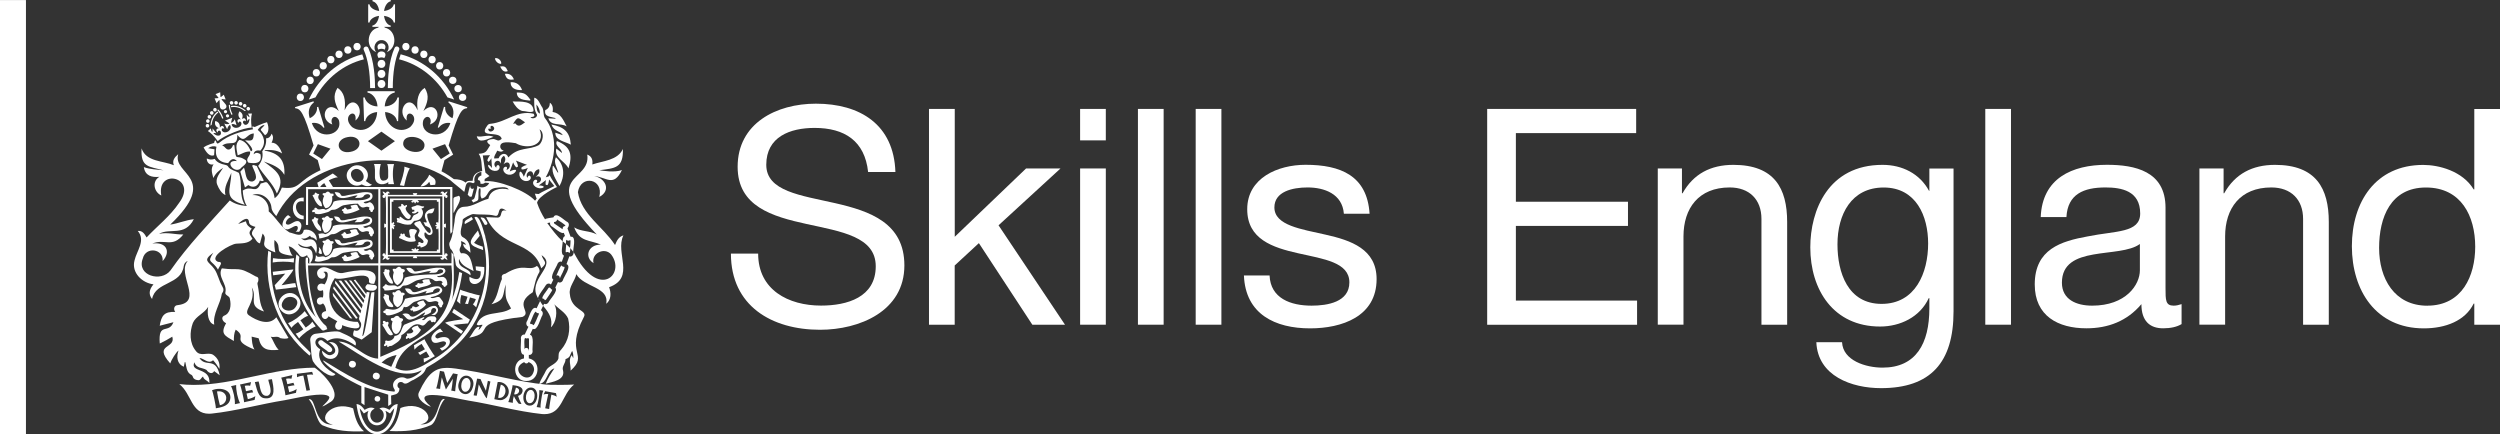 <?xml version="1.0" encoding="UTF-8"?>
<svg xmlns="http://www.w3.org/2000/svg" viewBox="0 0 409.45 71.16">
  <rect x="0" y="0" width="409.45" height="71.16" fill="#333333" stroke="none"/>
  <defs>
    <style>
      .cls-1 {
        fill: #fff;
      }
    </style>
  </defs>
  <g id="Line">
    <rect class="cls-1" y=".01" width="4.25" height="71.15"/>
  </g>
  <g id="Simplified_Coat_of_Arms" data-name="Simplified Coat of Arms">
    <g>
      <g>
        <path class="cls-1" d="M93.64,38.79l-.19-.02-.51-1.37c.24-.3.36-.79,0-1.04-.49-.19-1.89-1.79-2.3-.76-.18.06-1.28.13-1.37.33-.53-.84-.98-1.73-1.31-2.72.21-1.15,3.26-2.58,3.26-2.58,0,0-.86-1.24-1.21-1.94-.15.34-.29.2-.63.35,1.69-3,2.05-6.95-.19-9.79-.23-.49-.12-1.14-.35-1.62-.39-.51-.66-1.52-1.34-1.63,0,.89-.09,1.76.34,2.59.46.58-.63,1.06-.96.61.65-.07.76-.2.53-.57-2.79-.63-4.35,1.34-7.02,1.64-.23,0-.44.08-.58.3-1.64,2.21,2.04.7,2.36,2.17-.62.51-.7.17-1.28.03-.83.03-1.63.29-.6.99-.63.99-.6,1.34-1.89,1.43.56.79.44,1.92.58,2.82-.92.17-1.54.61-1.56,1.59-.41.09-.86-.12-1.15.32-.58-.48-1.24-.56-1.93-.58-.33-.25-1.15-.84-2.03-1.29.17-.65.34-1.26.49-1.83.26-.16,1.18-.75,1.42-.9-.12-.25-.61-1.23-.74-1.5,1.65-5.66,2.18-5.98,3.01-6.1l.04-.16-3.04-.97-.05.2c.77.56,1.02,1.48.67,2.57-.81-.35-1.28-1.12-1.19-1.81-.02,0-.2-.06-.2-.06l-1.02,3.38s.15.04.16.05c.4-.58,1.1-.9,1.9-.77-.94,3-5.18,2.06-4.42-.48.54-1.05,1.57-.38,1.07.72,2.38-.83.97-4.25-1.06-2.21.67-1.38,1.05-2.46.21-3.79-1.09.7-1.37,1.98-1.16,3.67-1.34-3.07-3.68.09-1.78,1.69-.35-2.28,2.46-.77.56,1.06-1.81,1.28-4.04-.19-4.11-2.46,1.05.09,1.85.71,1.95,1.49.02,0,.19,0,.19,0l.13-3.87s-.22-.01-.24-.01c-.16.78-1.01,1.45-2.09,1.47.07-1.19.76-2.12,1.64-2.27v-.22h-4.46v.22c.88.15,1.57,1.08,1.64,2.27-1.08-.02-1.93-.68-2.09-1.47-.02,0-.24.01-.24.01l.13,3.87s.17,0,.19,0c.11-.78.91-1.4,1.95-1.49-.06,2.26-2.3,3.74-4.11,2.46-1.9-1.84.91-3.34.56-1.06,1.9-1.6-.44-4.76-1.78-1.69.21-1.7-.07-2.97-1.16-3.67-.84,1.33-.46,2.41.21,3.79-2.04-2.04-3.43,1.38-1.06,2.21-.49-1.1.53-1.77,1.07-.72.76,2.55-3.48,3.48-4.42.48.81-.13,1.5.19,1.9.77.02,0,.16-.05.16-.05l-1.02-3.38s-.19.05-.2.06c.09.69-.38,1.46-1.19,1.81-.35-1.09-.1-2.01.67-2.57l-.05-.2-3.04.97.04.16c.83.12,1.37.44,3.01,6.1-.14.27-.62,1.24-.74,1.5.23.15,1.17.74,1.42.9.14.52.29,1.07.45,1.66,0,0,.01,0,.02,0,0,.02-.01.03-.02,0-4.1,1.91-3.17,3.22-6.32,2.84-.28.65-.55,1.3-1.19,1.74-.12-1-.56-1.77-1.15-2.48-.29-.34-.69.04-1.12.07-.85,1.86-1.45.18-2.95,1.16.06.87.19,1.73.67,2.53-1.12-.08-2.05-.38-2.79-.91-3.35,3.74-6.85,7.34-9.71,11.45-1.53,2.02-5.62.85-4.54-1.94.49-2.03,3.43-1.6,3.25.42,1.45-1.61.52-3.22-1.7-2.86,2.04-.88,3.26.79,5.09-1.5-1.4.03-2.59-.41-3.99-.09,1.77-1.06,4.2.51,5.71-2.41-1.32.14-2.51.69-3.87.89,8.17-7.79.31-8.18,1.31-11.54-.64.54-1.01,1.08-.71,1.81-1.83-.76-4.54-.54-5.29-2.76-.18,3.17,1.21,2.94,3.6,3.59-1.1-.13-2.19-.14-3.23-.52.21,1.42,1.29,1.72,2.56,1.59-1.24.69-.96,2.46.3,3.06-.81-4.58,6.06-3.01,2.92,1.2-1.45,2.17-3.56,3.78-5.33,5.67-.33-.58-.68-1.15-1.45-1.07,1.35,1.56-.17,3.25-.53,4.85-.52,1.98,1.23,3.67,3.11,3.9-.75.89-.81,1.68-.23,2.4.57-2.91,4.79-2.26,5.19-5.41.07-.37.25-.66.66-.83-1.9,2.15,2.67,6.71-1.63,7.24-.61.02-.77.66-.43,1.12-1.78-.09-2.27.59-2.54,2.26.78-.2,1.51-.39,2.25-.58-.77,2.03-2.53-.12-2.24,3.49.72-.34,1.39-.71,2.05-1.12.63,2.02-3.22,1.15-.33,4.38.18-.6.96-1.84,1.35-2.11-.36,1.02-.27,2.19.87,2.65.05-.27.1-.51.15-.75.05,0,.04,0,.1,0,.16.67.19,1.61.84,2,.22.09.33.21.4.43.12.38.47.48.81.52.43.09.53-.4.85-.59.09.53.72.62,1.03,1.07.24-2.63-3.25-1.67-2.45-3.41.31,1.06,1.3.83,1.99,1.26.27.44.92.8,1.25.19.33.24.62.46.91.68-.68-3.12-2.3-1.19-3.32-2.83.71.03,1.47,1.08,2.23.37.41.42.73.92,1.04,1.42.13-1-.25-1.76-1.03-2.31-.89-.54-2.09.42-2.85-.66-1.04-1.28-1.01-3.07-.47-4.55.49-1.14,1.87-1.56,2.51-2.64-.18.95-.09,2.61.99,2.91-.26-1.77.99-3.36,1.25-5.07.33-.43.34-.77.05-1.23-.53-.88-.68-1.93-1.27-2.8-.92-1.29-2.05-1.32-.18-2.68-1.14,1.76-.21,1.12.77,2.78.18-.56,1.02-1.29-.03-1.29-1.65-.81,2.15-2.91,3-2.97.85-.07,2.03.03,2.67-.81-.4-.76-.79-.87-.11-1.66-.46-.27-.87-.59-.95-1.2-.44.15-.83.29-1.28.45.42-.47,1.64-1.42,1.77-.37.03.59.61.7,1.07.84-.33.48-.89.97-.38,1.54.35.37.57,1.07,1.11,1.16.15-.55.29-1.07.43-1.61,1.2,1.26-1.21,1.96,2.09,3.09-.12-.68-.23-1.34-.14-2.04,1.59,1.33-.68,2.16,2.98,2.6-.41-.48-.5-1.02-.65-1.56.61.1,1.1.68,1.5,1.12.38.57.65.89,1.52.33.04.1.05.24.12.29.39.29.23.65.22,1.04h.11c.51-.51.54-1.1.39-1.75-.35-1.21-1.83-.25-2.35-1.48.7.48,1.39.75,2.16.36.43.4.61.7.82,1.27.35-1.31-.05-2.64-1.43-2.25-.43.15-.61.12-1.04-.26.64.22,1.06-.11,1.47-.4.09.11.14.24.2.25.39.02.64.26.88.54.13-1.12-.98-2.02-2.1-1.74-.28,1.37-1.43.59-2.34.41-1.42-.83-2.16-2.42-3.41-3.45.13-1.54-1.15-2.76-2.69-2.67,1.39-.6,3.03.59,3.14,2.03.05.59.41.96.79,1.41,4.68-9.42,19.8-11.88,28.48-5.9h0c.74.68,1.54,1.23,2.31,1.94.3-.9.12-1.97,1.46-1.42l.25-.17c-.27-.76.29-1.62,1.09-1.68v.59c-.35.06-.62.4-.56.76.27-.06.51.3.37.53.25.14.6.08.8-.12.22.01.45.03.67.05-.31.73-1.37.97-1.96.44h0c.12.16-.4,1.76-.42,1.95-.06.23-.28.39-.51.38.1.16.17.29.26.43.38-.21.91-.2.86-.74.07-.31-.12-1.71.31-1.59.18.53-.16,1.15.24,1.68,1.25-.31.7-1.44,2.22-1.74.6-.05,1.87-.35,2.2.26-1.33-.36-3.04,0-3.33,1.52-1.38.33-2.54,1.31-4.01,1.31-1.17.06-1.48,1.47-1.53,2.43-.19,1.1-.25,2.25-.75,3.27-.24.39-.04.84.09,1.2.45.24.77,1.79.83,2.34,0,1.01,1.73,1.35,2.44,1.98.2-1.27-2.21-.91-1.87-2.68.43,1.17,1.36,1.41,2.38,1.99-.32-1.19-.42-3.16-2.07-2.91-.64-.89.3-.94,0-2,.48.15.7.31.83.61-.15-.05-.28-.09-.48-.15.06.75.71.93,1.21,1.44-.08-1.23-.19-2.01-1.34-2.6-.65-.59.1-1.96.06-2.78-.02-.24,1.53-1.01,1.77-.95,1.15.15,2.35-.03,3.47.26,1.11.35.16-2.06,1.95-.79-1.3-.38-.51,1.03-1.45,1.11-.66,0-1.21-.06-1.89-.08,2.36,5.25,7.58,3.71,9.02,8.39,1.2-1.06.38-1.04.05-2.16,2.72,1.81-2.53,3.91-.56,7.08-.12-.36,1.11-1.84,1.25-2.15.22-.33.61-.36.85-.11l.39-.82c-.73-.4.59-2.12.69-2.6.14-.29.45-.43.69-.31l.37-1.02c-.69-.19-.17-1.86-.23-2.33-.97-.88-1.77-1.98-2.52-3l.47-.08c-.05.23.03.48.23.61.33.13,1.61,1.36,2.01,1.07l.2.54c-.32.09-.38.54-.38.85.17.14.36.28.52.43.02-.11,0-.61.1-.68.15.2.43.2.6.04.16.08-.04,1.17-.02,1.3.19.2.37.41.53.63-.07-.5.54-2.4-.31-2.49ZM79.95,21.1c.18-.02.32-.03.52-.06-.34-.25,0-.59.28-.35.68.53-.68,1.39-.8.4ZM52.73,26.05l-1.43-.91.76-1.53,2.06.74-1.39,1.7ZM57.41,24.87c-2.24.45-2.72-2.01-.47-2.42,2.24-.45,2.72,2.01.47,2.42ZM62.47,24.68l-2.21-1.56,2.21-1.56,2.21,1.56-2.21,1.56ZM69.51,23.99c-.26,1.58-3.8.9-3.46-.67.26-1.58,3.8-.9,3.46.67ZM70.83,24.35l2.06-.74.76,1.53-1.43.91-1.39-1.7ZM87.85,17.11c.41.45.58.94.58,1.49-.39-.14-.56-.56-.58-1.49ZM85.99,20.03c-.55.37-1.04.93-1.59.18-.13.03-.24.05-.37.07.83-1.28.76-1.06,1.96-.25ZM81.42,24.67c.36.13.71.32,1.08-.04-.35,0-.46-.25-.56-.49-.17-1.21,1.8-.78,2.53-.69,1.85,1.12,4.99.41,3.9-2.26.85.53.56,1.99-.09,2.56-1.71.92-3.33.23-5.03,2.04-.26-.83-1.24-.78-1.59.13-.33.02-.41.02-.72.04-.06-.48.33-.83.49-1.28ZM87.86,32.58c-.08.09-.23.29-.23.29-1.42-1.62-6.21-3.48-8.28-3.18,0,0,.03-.24.04-.37h-.01s.79-.49.79-.49l-.67-.56c0-.08-.43-2.81-.43-2.81l1.19-.04s-.42.5-.44.89c.07.05.12.11.16.2.24-.1.49-.59.49-.59l.11,1.61s-.33-.46-.57-.55c-.02.06-.04.11-.09.16.34,1.07,1.91,1.13,1.91.22-.05-.48-.58-.4-.55.11-.86-.68.3-1.76.78-.67-.06-.63,0-.98.48-1.29.32.41.28.79-.07,1.4,1.05-.98,1.45.68.47.92.48-.87-.9-.6-.4.31.47.71,1.59.61,1.99-.17-.03-.05-.05-.1-.06-.15-.39-.08-.98.26-.98.26l.55-1.49s.23.64.56.83c.06-.06.13-.09.22-.11.06-.39-.33-1.01-.33-1.01l1.82.7s-.72.18-.95.51c.05.07.07.15.08.23.38.08,1-.24,1-.24l-.65,1.45s-.19-.64-.53-.84c-.04.03-.09.05-.15.07-.26.84.5,1.65,1.33,1.45,1.01-.31.21-1.45-.07-.49-.54-.84.92-1.77.99-.36.18-.68.42-.99.94-1.07.14.55-.08.85-.57,1.26,1.13-.48,1.18,1.09.09,1.01.38-.35.04-.75-.33-.44-.65.68.57,1.65,1.52,1.17,0-.06.01-.12.04-.17-.24-.17-.8-.18-.8-.18l1.17-.87s-.14.52-.03.8c.09-.01.17,0,.26.03.25-.25.27-.93.27-.93l.87,1.09s-2.19,1.01-2.58,1.3l-.61-.06.3.86h-.02ZM92.58,37.03c-.28-.03-.5.22-.41.51-.03,0-.05-.01-.08-.03l-1.28-.88c-.08-.06-.11-.17-.06-.27.24,0,.5-.13.47-.43.1.13,1.48.86,1.37,1.08Z"/>
        <path class="cls-1" d="M77.11,30.8c-.1-.12-.12-.28-.04-.41-.16-.03-.41,1.41-.47,1.49.1.1.2.2.28.3.13.04.36.12.41-.08,0,0,.33-1.27.33-1.27-.15.14-.4.15-.52-.03Z"/>
      </g>
      <path class="cls-1" d="M57.82,66.88c-3.62-1.43-6.26,2.08-3.3,2.67-3.25.14-2.62-4.43-3.96-4.16,1.17,1.27,1.17,3.62,2.26,4.27,2.18.93,4.45,1.08,6.79.97-1.18-1.04-1.46-2.36-1.78-3.76Z"/>
      <path class="cls-1" d="M68.88,69.5c2.95-.59.34-4.1-3.3-2.67-.32,1.4-.61,2.71-1.78,3.76,2.34.11,4.61-.04,6.79-.97,1.08-.65,1.08-3.01,2.26-4.27-1.34-.27-.71,4.3-3.96,4.16Z"/>
      <path class="cls-1" d="M92.64,41.16c0,.07.02.14.06.18.17-.14.42-.08.54.09.19-.05.13-.64.17-.78-.21-.23-.44-.45-.68-.66l-.09,1.18Z"/>
      <path class="cls-1" d="M91.73,45.51c.02-.17.93-1.68.69-1.81-.16.03-.36-.06-.42-.21-.22-.09-.8,1.55-.9,1.66.29-.18.66.12.56.45.03-.02.06-.05.07-.09Z"/>
      <path class="cls-1" d="M102.09,38.55c-.76.23-1.07.86-1.36,1.58-1.91-2.97-5.53-5.02-6.08-8.66.43-2.91,4.28-2.24,3.5.79,2-1.07,1.03-3.07-.85-3.43,2.05.16,3.16,1.89,4.56-.98-1.21.44-3.05.13-3.69.03,2.55-.34,3.93-.32,3.85-3.48-.87,1.89-3.27,1.93-5.01,2.54.11-.84-.15-1.36-.83-1.63.69,4.62-8.07,3.11,1.56,13.09-1.18-.65-2.55-.43-3.7-1.16.89,2.4,2.4,1.99,4.37,2.82-2.11-.01-2.77,2.05-1.2,3.04-.41-1.59,1.78-2.69,2.87-1.44,2.5,3.21-2.07,7.67-6.13-.38.03.44-.28.84-.71.71l-.46,1.27c.93.34-.5,2.14-.6,2.66-.16.34-.52.45-.79.26l-.45.93c.56.52-.95,1.98-1.12,2.43-.18.26-.49.35-.71.21l-.16.34s.06.07.06.07c1.03,1.21,1.5,2.15,1.22,3.44.83-.71,1.2-2.69.54-3.77.75.79,1.85,1.35,2.28,2.35.43,1.82.1,3.64-1.14,5.08-.53.53-.39.81-.45,1.45-.35,1.03-1.58,1.11-2.04,1.99-.33.76-.86,1.39-1.1,2.19,1.4-.22,1.16-2.17,2.48-2.56-.54.82-1.06,1.56-1.42,2.51,1.1-.29,3.19-.58,2.84-2.14-.26-.72.44-1.19.4-1.88.87-.31.67-.67,1.09-1.35.19.41.2.76.18,1.21-.11-.22-.17-.36-.25-.52-.62.84-.1,1.66-.19,2.55,3.05-2.73-1-2.71,2.16-8.76.73-1.2-2.07-1.07-2.28-3.79-.2-1.18.84-2.14,1.06-3.26,1.22,2.17,5.47,2.09,4.89,4.86.86-.65.82-1.83.48-2.72,4.39-1.58.93-5.62,2.34-8.48Z"/>
      <path class="cls-1" d="M89.02,48.95c.1.04.18.11.22.21.07.01.15-.03.2-.1.03-.1,1.12-1.52.99-1.62-.12-.04-.23-.12-.27-.25-.1-.1-.25-.15-.35,0-.04.18-1.25,1.54-.94,1.71.05,0,.1,0,.15.03Z"/>
      <path class="cls-1" d="M88.39,49.23s.04.06.05.09l.02-.04-.07-.05Z"/>
      <path class="cls-1" d="M45.9,55.38c.44.08.93.17,1.35-.03-.66-1.13-1.32-2.24-1.99-3.39-1.18,1.45-3.23.57-4.51-.33-1.05-.77,1.21-1.97.49-4.55,1.01,1.62-.82,3.03,2,3.94-.82-1.22-.71-2.78-1.01-4.17-.04-.24-.15-.48.04-.72.1-.33.12-.78-.34-.83-3.16-1.81-2.52-.93-5.6-1.35-.75,1.33.85,2.52.6,3.83-.23.64.74.61.73,1.23.22.97.11,2.33-1,2.71-.55.33-.11,1.04.37,1.2-.98,1.77-.23,2.05,1.27,2.93,0-.68.02-1.28.3-1.86,2.07,1.37-1.01,1.6,3.08,3.26-.42-.69-.4-1.43-.47-2.12.39.09.76.18,1.15.27.44,1.89,1.47,2.06,3.28,1.89-.65-.64-.83-1.48-1.3-2.15.54.18,1.09-.19,1.55.23Z"/>
      <path class="cls-1" d="M82.79,44.83c-.56.09-.69.33-.59.87-.62,1.35-.64,2.99-1.71,4.13,2.29-.65,1.79-1.52,2.34-3.26-.11,2.37,0,2.34.87,3.95-1.77,1.24-4.66.2-5.63,2.61.27.31.62,0,.98.08-.23.28-.32.61-.69.85.08-.23.13-.38.18-.52-.66-.22-1.21,1.29-1.7,1.78,4.72-.95-.57-2.34,8.74-3.42,1.65-.77-1.56-1.99,1.68-4.04.29-1.12.46-2.27,1.07-3.28.14-.33-.08-.8-.39-1.03-1.42,1-2.09-.61-5.15,1.27Z"/>
      <path class="cls-1" d="M35.07,25.4c.02-.31.04-.62.06-.95-.35-.06-.68-.12-1.05-.18.43-.32.95-.4,1.37-.24-.36,1.53.29,2.6,1.92,2.68.5-.74.95-.85,1.43-.33-2.15-.22-.56,2.05.54,1.28.29-.42,1.22-.79.95-1.39-1.71-1.25-1.59.59-1.91-2.49-.07,0-.15-.01-.22-.02-.16.59-.73,1.04-1.21.49-.16-.18-.31-.36-.57-.4,1.17-.93,2.56.41,2.48-1.78,1.3,1.63,1.42-.18,2.71-.21-.06,1.29-.33,1.2-1.44,1.12.36.28,1.75,1.66.94,1.8-.34-.87-.91-1.71-1.87-1.88-.78.78-.4,1.64-.27,2.54.69-.23,1.28-.68,2.01-.62.24.71-.9,1.11-.25,1.82,1.11.18,2.32.19,1.96-1.39-.36-.22-.72-.36-1.1.03.02-.61.62-.72,1.08-.6,1.03-1.09.68-2.54-.42-3.41.29-.43.6-.73,1.13-.83-.18.37-.55.51-.64.84.25.3.47.58.7.86.59-.26.74-1.19.33-2.13-.73.19-2.01.79-2.01.79-.63-.24-.36.07-.27.37-2.01.37-3.98.9-5.57,2.23-.29.21-.42.08-.51-.32-.19-.29-.28.21-.3.34,0,0-1.21.29-1.73.74.37.61.89,1.58,1.73,1.26Z"/>
      <path class="cls-1" d="M42.95,24.79c.18.91-.07,1.67-.67,2.38.89,1.6,2.4,2.81,3.07,4.53,1.49-2.78-.1-3.72-2.15-5.25,1.32.47,2.64.92,3.37,2.18.16-2.39-.9-3.58-3.22-3.95,0-.03.01-.06.02-.1.97-.04,1.93-.04,2.83.55-.24-.74-.84-1.84-1.72-1.74.31-.66.31-1.09,0-1.49-.15.46-.44.75-.91.76.1.83-.17,1.51-.62,2.12Z"/>
      <path class="cls-1" d="M35.57,30.23c.27.67.69,1.44,1.36,1.72-.35-1.32.54-2.46.95-3.65,0,2.74-1.55,4.23,2.21,5.24-1-1.61-.34-3.57-.97-5.23-.6-.35-1.29-.43-1.7-.94-.11-.24-.32-.33-.54-.37-.71-.15-1.36-.39-1.71-.98-.52.16-.83.14-1.3-.06-.04.59.46,1.17,1.11.95-.53.77-.23,1.46-.04,2.25.38-.79.95-1.27,1.6-1.67-.49.84-1.37,1.69-.97,2.74Z"/>
      <path class="cls-1" d="M50.68,58.24c.51-.47-.18-.75-.45-1.11-4.54-4.22-6.23-9.71-5.83-15.81-.11-.05-.25-.12-.47-.24-.76,6.47,1.73,12.99,6.76,17.16Z"/>
      <path class="cls-1" d="M91.21,23.1c-.43.83.81,1.18.83,1.96-.33-.26-.61-.48-.92-.73-.4,1.54,1.42,2.03,1.98,3.25.73-2.25.33-3.61-1.89-4.48Z"/>
      <path class="cls-1" d="M41.34,29.73c-1.2.07-1.03-1.44-1.38-2.28-.22.25-.4.45-.6.67.25.84.5,1.68.76,2.58.2-.14.37-.26.55-.39.84.59,1.61.19,1.88-.74.25.06.48.17.65-.01-.39-.81-.77-1.6-1.16-2.4-.24.05-.47-.29-.75-.02.27.75,1.26,2.24.04,2.59Z"/>
      <path class="cls-1" d="M90.98,19.34s-.01.07-.02.1c-.38-.02-.75-.04-1.15-.06.42,1.36,2,.7,3,1.32-.57-1.09-.98-2.16-2.31-2.37.14-.65-.03-1.26-.44-1.5,0,.57-.23.98-.75,1.2-.26,1.13.92,1.07,1.67,1.31Z"/>
      <path class="cls-1" d="M90.63,27.17l-.09.02c-.27,1.2.56,2.25,1.09,3.28.91-1.61.87-3.45-.58-4.72-.44.86.17,1.67.39,2.48-.03.01-.06.02-.09.04-.24-.37-.48-.73-.71-1.1Z"/>
      <path class="cls-1" d="M90.3,20.39c.52,1.24,1.35.94,1.89,1.75-.46-.15-.85-.28-1.24-.41-.03,1.31,1.63,1.45,2.54,1.96-.15-2.13-1.18-2.93-3.19-3.3Z"/>
      <path class="cls-1" d="M85.53,18.17c.57,0,1.38.36,1.85.04.01-1.79-2.18-1.56-3.42-1.59.37.67.84,1.33,1.57,1.56Z"/>
      <path class="cls-1" d="M79.31,43.73c-.47-.04-.91-.07-1.41-.11.02.25.03.44.05.64.28.07.52.13.78.19.08,1.48-.74,1.5-1.84.88-.33,1.87,2.69,1.69,2.42-1.61Z"/>
      <path class="cls-1" d="M78.27,37.75c-1.67,2.04-1.68,2.34.86,3.21-.02-.23-.04-.38-.06-.56-.5-.15-.98-.33-1.43-.63.32-.4.62-.77.93-1.15-.09-.26-.18-.53-.3-.88Z"/>
      <path class="cls-1" d="M70.5,30.32c.28-.02.52-.04.77-.06.27-1-.3-1.11-.98-1.64-.28.83-1,1.23-1.42,1.93.67-.05,1.05-.26,1.44-.78.07.2.13.38.19.56Z"/>
      <path class="cls-1" d="M74.34,34.84c.24-.66,1.49-2.27.82-2.78-.31.18-.96.11-.9.6,0,.72,0,1.44,0,2.15.03,0,.06.02.09.03Z"/>
      <path class="cls-1" d="M86.81,16.48s.05-.07.08-.11c-.71-1.01-1.01-1.21-2.25-1.22.02,1.22,1.28,1.22,2.17,1.33Z"/>
      <path class="cls-1" d="M83.63,13.46c-.05.86.67,1.36,1.87,1.29-.31-.87-.93-1.34-1.87-1.29Z"/>
      <path class="cls-1" d="M80.83,22.41c-.97-.45-1.77.12-2.74-.09.28,1.36,1.89.37,2.74.09Z"/>
      <path class="cls-1" d="M82.69,12.09c.25.87.59,1.05,1.48.92-.28-.71-.74-1-1.48-.92Z"/>
      <path class="cls-1" d="M83.17,11.64c-.34-.74-.52-.83-1.25-.76.3.73.74,1,1.25.76Z"/>
      <path class="cls-1" d="M78.71,35.66c.23.4.46.79.69,1.18.9,0,.14-.75-.07-1.07-.12-.13-.37-.13-.56-.18-.02.03-.04.05-.06.08Z"/>
      <path class="cls-1" d="M76.13,36.7c.46-.26.93-.47,1.34-.8-.1-.14-.17-.24-.27-.39-.39.39-1.32.51-1.07,1.19Z"/>
      <path class="cls-1" d="M82.08,10.45c.13-.47-.54-1.09-1.02-.9.06.52.61.97,1.02.9Z"/>
      <polygon class="cls-1" points="71.83 36.49 71.83 36.49 71.83 36.5 71.83 36.49"/>
      <path class="cls-1" d="M37.12,18.47c.25-.23-.13-.61-.37-.37-.25.23.12.61.37.37Z"/>
      <path class="cls-1" d="M37.45,19.16c.25-.23-.13-.61-.37-.37-.25.23.12.61.37.37Z"/>
      <path class="cls-1" d="M35.74,16.07h0s-.59.04-.59.04l.31.78.42-.49s.05.03.08.03c0,0,.06,1.03.06,1.04h0c.11.91,1.49.35.94-.38,0,0-.67-.79-.67-.79.01-.02.03-.05.03-.08l.64.07-.31-.78-.46.38s-.05-.03-.08-.03l-.05-.75c-.19.08-.57.23-.76.3l.48.58s-.02.05-.03.07Z"/>
      <path class="cls-1" d="M34.04,20.12c.38.01.39-.59,0-.59-.38,0-.39.59,0,.59Z"/>
      <path class="cls-1" d="M33.98,20.89c.38.01.39-.59,0-.59-.38,0-.39.59,0,.59Z"/>
      <path class="cls-1" d="M35.21,18.27c.38.01.39-.59,0-.59-.38,0-.39.59,0,.59Z"/>
      <path class="cls-1" d="M34.29,19.43c.38.01.39-.59,0-.59-.38,0-.39.59,0,.59Z"/>
      <path class="cls-1" d="M37.86,20.16c-.02-.29.19-.88.19-.88-.3.12-.91.36-1.21.48,0,0,.55.27.74.5-.25.09-.5.13-.85-.03l.47.93c.1-.41.31-.66.47-.69.51.78-.76,1.64-1.3.97-.16-.28.03-.58.35-.35-.05-.58-.55-.58-.7-.15.01-.59-.14-.95-.76-1.13-.16.59.04.95.63,1.2-.34-.04-.7.29-.24.7,0-.37.32-.41.49-.16.27.69-.54.96-1.21.26.15-.05.31-.03.52.02l-.64-.8c.03.28.01.49-.05.61-.14-.16-.18-.3-.24-.61l-.48.43c.46.29.98.75,1.62,1.66.84-.83,4.25-2.25,5.56-2.21-.16-1.1-.1-1.79.04-2.32l-.64.02c.17.26.23.39.24.6-.13-.05-.28-.19-.46-.41l.09,1.02c.12-.18.22-.31.37-.37,0,.97-.78,1.33-1.06.65-.05-.3.2-.48.46-.22.05-.62-.45-.61-.66-.34.26-.59.15-.99-.37-1.31-.33.55-.19.92.22,1.34-.41-.21-.77.14-.41.59.08-.39.42-.3.5.01.06.86-1.45,1.1-1.61.19.14-.09.46-.06.82.17l-.3-1c-.15.36-.35.5-.6.61Z"/>
      <path class="cls-1" d="M53.81,51.8c.46.26.96.56,1.43.82-1.14,1.38.9,1.98.79.63.76.33,3.76,1.25,2.56-.54-3.93.13-5.94-4-3.76-7.15,1.32.6,5.97-1.66,5.59.64.24.26.31.28.86.28,1.35-3.09-3.29-2.17-4.95-1.81-1.48.44-2.85-1.73-4.15-.54-.52.46-.18,1.49.53,1.52.63.02.81-.84.25-1.11,1.22-.41.63,1.55.19,2.05-1.4-.72-1.63,1.53-.25.94.06.4.08.8-.02,1.19-1.51-.33-1.11,1.84.02.97.33.31.48.79.51,1.26-1.52.22-.3,2.16.4.86Z"/>
      <path class="cls-1" d="M58.2,54.16c-.06-.02-.13-.04-.21-.07-.11.28-.27.8-.02.98,0,0,1.27.55,1.27.55l1.64-1.21.44-6.57-.48.04c-.13.01-1.02,7.59-1.49,7.14.09-.5,1.18-7.14,1.18-7.14,0,0-.32-.05-.48-.07-.03.15-.06.35-.06.35l-1.81-2.37-.24.11,1.93,2.54-.12.45c-.18-.12-2.04-2.71-2.23-2.95l-.38-.03,2.52,3.28-.13.44-2.82-3.71h-.36s3.05,4.02,3.05,4.02l-.16.58-3.35-4.56h-.44s3.71,4.91,3.71,4.91l-.14.45-4.09-5.35-.07.41s3.81,5.01,4.04,5.34c-.2.62-.05.67.22,1.18.15.57-.25,1.46-.92,1.25Z"/>
      <path class="cls-1" d="M58.59,52.08l-3.92-5.19s-.08.25-.11.35c.29.38,3.75,4.97,3.75,4.97l.27-.13Z"/>
      <path class="cls-1" d="M54.66,48.63c.9,1.15,1.79,2.32,2.67,3.48.13.02.38.07.38.07l-3.2-4.24s-.06.43.15.7Z"/>
      <path class="cls-1" d="M61.49,46.7c-.43-.04-.89-.12-1.32-.16-.82.72.1,1.13.72,1.07.53.14,1.23-.56.6-.91Z"/>
      <path class="cls-1" d="M61.36,65.23c-.13.59.79.77.91.18.13-.59-.79-.77-.91-.18Z"/>
      <path class="cls-1" d="M62.19,61.71c.16-.73-.99-.96-1.12-.23-.16.73.99.96,1.12.23Z"/>
      <path class="cls-1" d="M58.28,59.77c.16-.73-.99-.96-1.12-.23-.16.73.99.96,1.12.23Z"/>
      <path class="cls-1" d="M64.57,66.89c-.46,2.62-1.72,3.81-2.83,3.81s-2.36-1.18-2.83-3.81c.14.13.28.3.44.51l.24.32.34-.21c.15-.09.29-.16.42-.22-.15.3-.2.66-.13,1.03.15.79.77,1.34,1.52,1.34.74,0,1.37-.56,1.51-1.34.07-.37.02-.73-.13-1.03.13.05.27.12.42.22l.34.21.24-.32c.16-.21.29-.38.44-.51M65.11,66.17c-.65.07-.99.51-1.33.96-.31-.19-.71-.38-1.08-.38-.2,0-.4.05-.56.19,1.19.47.77,2.27-.39,2.28-1.16,0-1.59-1.81-.39-2.28-.17-.14-.36-.19-.56-.19-.38,0-.78.19-1.08.38-.34-.45-.68-.89-1.33-.96.36,3.31,1.87,4.96,3.37,4.96s3.02-1.65,3.37-4.96h0Z"/>
      <path class="cls-1" d="M54.33,57.51c.5-.6-1.25-1.39-1.51-1.72-.21-.13-.47-.09-.61.09-.5.57,1.22,1.37,1.46,1.69.21.16.51.14.66-.05Z"/>
      <path class="cls-1" d="M54.1,58.79c1.94,0,1.68-3.06-.22-2.74.88.48,1.65,1.74.28,2.11-.52.11-1.05-.45-1.43-.73.01.75.63,1.35,1.38,1.35Z"/>
      <path class="cls-1" d="M51.35,59.3c.43.81,2.92,3.01,3.59,1.97-1.22-.62-3.28-2.13-2.49-4.06-1.79-1.1-.21-2.85,1.18-1.36,1.48-.92,3.13-.26,4.59.75.53-1.14-2.02-1.92-2.62-2.26-.75-.25-3.12.28-3.91.32-.54.07-.93.55-.88,1.09.12.58.1,3.08.53,3.54Z"/>
      <path class="cls-1" d="M73.28,15.95l1.1.35c-1.74-3.67-4.93-6.42-8.76-7.41-.09.26-.18.53-.26.82,3.37.85,6.21,3.14,7.92,6.23Z"/>
      <path class="cls-1" d="M50.57,16.3l1.1-.35c1.71-3.09,4.55-5.39,7.92-6.23-.08-.29-.16-.56-.26-.82-3.84.99-7.02,3.74-8.76,7.41Z"/>
      <path class="cls-1" d="M70.77,10.37c.79.01.79-1.22,0-1.21-.79-.01-.79,1.22,0,1.21Z"/>
      <path class="cls-1" d="M67.98,8.79c.79.01.79-1.22,0-1.21-.79-.01-.79,1.22,0,1.21Z"/>
      <path class="cls-1" d="M66.48,8.24c.79.01.79-1.22,0-1.21-.79-.01-.79,1.22,0,1.21Z"/>
      <path class="cls-1" d="M69.42,9.5c.79.01.79-1.22,0-1.21-.79-.01-.79,1.22,0,1.21Z"/>
      <path class="cls-1" d="M72.01,11.38c.79.01.79-1.22,0-1.21-.79-.01-.79,1.22,0,1.21Z"/>
      <path class="cls-1" d="M75.16,15.94c-.01.79,1.22.79,1.21,0,.01-.79-1.22-.79-1.21,0Z"/>
      <path class="cls-1" d="M74.42,14.51c-.01.79,1.22.79,1.21,0,.01-.79-1.22-.79-1.21,0Z"/>
      <path class="cls-1" d="M73.14,12.52c.79.01.79-1.22,0-1.21-.79-.01-.79,1.22,0,1.21Z"/>
      <path class="cls-1" d="M73.55,13.16c-.01.79,1.22.79,1.21,0,.01-.79-1.22-.79-1.21,0Z"/>
      <path class="cls-1" d="M54.19,10.37c.79.01.79-1.22,0-1.21-.79-.01-.79,1.22,0,1.21Z"/>
      <path class="cls-1" d="M52.94,11.38c.79.01.79-1.22,0-1.21-.79-.01-.79,1.22,0,1.21Z"/>
      <path class="cls-1" d="M49.19,16.54c.79.01.79-1.22,0-1.21-.79-.01-.79,1.22,0,1.21Z"/>
      <path class="cls-1" d="M55.53,9.5c.79.01.79-1.22,0-1.21-.79-.01-.79,1.22,0,1.21Z"/>
      <path class="cls-1" d="M50.8,13.77c.79.01.79-1.22,0-1.21-.79-.01-.79,1.22,0,1.21Z"/>
      <path class="cls-1" d="M49.92,15.12c.79.01.79-1.22,0-1.21-.79-.01-.79,1.22,0,1.21Z"/>
      <path class="cls-1" d="M58.48,8.24c.79.01.79-1.22,0-1.21-.79-.01-.79,1.22,0,1.21Z"/>
      <path class="cls-1" d="M51.81,12.52c.79.01.79-1.22,0-1.21-.79-.01-.79,1.22,0,1.21Z"/>
      <path class="cls-1" d="M56.97,8.79c.79.01.79-1.22,0-1.21-.79-.01-.79,1.22,0,1.21Z"/>
      <path class="cls-1" d="M63.52,14.42h.81c0-2.56.37-4.77,1.04-6.24.22-.47-.52-.82-.74-.34-.96,2.11-1.11,5.02-1.11,6.57Z"/>
      <path class="cls-1" d="M60.62,14.42h.81c0-1.55-.15-4.46-1.11-6.57-.21-.48-.96-.14-.74.34.67,1.46,1.04,3.68,1.04,6.24Z"/>
      <path class="cls-1" d="M62.48,14.41c.85.01.85-1.33,0-1.31-.85-.01-.85,1.33,0,1.31Z"/>
      <path class="cls-1" d="M62.48,12.76c.85.01.85-1.33,0-1.31-.85-.01-.85,1.33,0,1.31Z"/>
      <path class="cls-1" d="M62.48,11.12c.85.01.85-1.33,0-1.31-.85-.01-.85,1.33,0,1.31Z"/>
      <path class="cls-1" d="M62.01,9.51c.28-.15.65-.15.93,0,.94-1.45-1.87-1.45-.93,0Z"/>
      <path class="cls-1" d="M63,8.13c.73-1.36-1.78-1.36-1.04,0,.3-.19.74-.19,1.04,0Z"/>
      <path class="cls-1" d="M62.08,2.6c-.11.84-.55,1.49-1.09,1.59v.21h1.07c-.05.04-.09.08-.13.13-1.9.42-2.1,3.32-.28,4.01-.71-.68-.16-2,.84-1.97,1-.03,1.55,1.28.84,1.97,1.82-.68,1.62-3.58-.28-4.01-.04-.05-.08-.09-.13-.13h1.07v-.21c-.55-.1-.99-.75-1.09-1.59.84.11,1.49.55,1.59,1.09h.21V.71h-.21c-.1.55-.75.99-1.59,1.09.11-.84.55-1.49,1.09-1.59v-.21h-2.98v.21c.55.1.99.75,1.09,1.59-.84-.11-1.49-.55-1.59-1.09h-.21v2.98h.21c.1-.55.75-.99,1.59-1.09Z"/>
      <path class="cls-1" d="M88.38,49.23h0c-.07-.11-.13-.23-.19-.34.02.14.08.26.19.34Z"/>
      <path class="cls-1" d="M87.88,50.49c-.84-.53-1.31,1.8-1.62,2.2-.15.34-.02.71.29.82l-.62,1.29c-.33-.06-.62.2-.62.59.13.5-.37,2.68.51,2.71v.6c-2.14.38-1.82,3.76.38,3.7,2.19.05,2.53-3.29.41-3.7v-.58c.33.06.62-.2.62-.59-.12-.49.34-2.59-.44-2.7l.47-.98c.8.44,1.27-1.84,1.58-2.23.14-.32.03-.68-.25-.8l.36-.74c-.1-.13-.31-.44-.5-.77l-.56,1.17ZM87.48,60.54c-.52,3-4.38.03-1.62-1.24.13.29.57.3.69,0,.53.16.92.65.92,1.23ZM86.61,57.46c.06-.43-.5-.67-.72-.3.06-.16-.15-1.8.15-1.8.13.09.29.11.43.01.09.01.17.11.17.22v1.76s0,.07-.02.1ZM88.23,51.52c-.09.1-.69,1.81-.89,1.74-.08-.14-.27-.23-.42-.18-.09-.04-.13-.17-.08-.28.11-.12.67-1.86.93-1.74.07.16.27.27.44.22.05.06.06.15.02.23Z"/>
      <path class="cls-1" d="M44.99,46.71l.19.73,3.34-.41-.16-.66c-.17-.04-2.25.35-2.25.35,0,0,1.98-2.31,1.93-2.59l-3.37.38.07.58c.16-.02,1.98-.28,1.98-.28,0,0-1.65,1.86-1.73,1.9Z"/>
      <path class="cls-1" d="M46.18,51c1.62,1.55,4.16-.93,2.49-2.52-1.62-1.56-4.2.93-2.49,2.52ZM46.37,49.28c.71-1.29,3.07-.52,2.09.95-.73,1.25-3.05.54-2.09-.95Z"/>
      <path class="cls-1" d="M48.43,54.65l.56.78c.6-.74,1.83-1.63,2.72-1.97l-.56-.78c-.22.36-.7.71-1.08.97l-.87-1.2c.37-.27.85-.62,1.26-.72l-.56-.78c-.6.74-1.83,1.63-2.72,1.97l.56.78c.22-.36.7-.7,1.07-.97l.87,1.2c-.36.27-.84.62-1.25.71Z"/>
      <path class="cls-1" d="M48.11,42.99l.05-.71c-.96.18-2.5.18-3.45,0l-.05.71c.96-.18,2.5-.18,3.45,0Z"/>
      <path class="cls-1" d="M72.38,57.44c2.05-.89,1.59-2.93-.72-2-.97-.27.25-1.26.9-1.04h.02s-.49-.59-.49-.59c-.73.32-1.89,1.29-1.27,2.12.43.55,1.29-.04,1.85-.03.94.17-.07,1.14-.65,1.09h0"/>
      <path class="cls-1" d="M77.99,50.33l.58-1.97c-.29.02-2.95-.75-3.19-.93l-.55,1.87.55.47h.01c-.04-.44.02-.92.17-1.46l1.01.29c-.1.29-.28.96-.42,1.13l.5.07.32-1.09.96.28c-.12.36-.27.64-.48.85l.52.47Z"/>
      <path class="cls-1" d="M76.65,52.96l.31-.61-2.62-1.76-.29.55c.1.13,1.81,1.14,1.81,1.14,0,0-2.82.37-2.95.59l2.62,1.8.31-.44c-.13-.08-1.57-1.02-1.57-1.02,0,0,2.31-.26,2.38-.24Z"/>
      <path class="cls-1" d="M69.41,59.38l1.82-1.05c-.23-.18-1.65-2.5-1.7-2.78l-1.73,1,.08.71h.01c.27-.34.66-.65,1.16-.94l.54.88c-.28.15-.88.52-1.11.55l.32.39,1.01-.58.52.84c-.34.19-.66.29-.95.3l.05.69Z"/>
      <path class="cls-1" d="M49.07,36.33c-.54-.43-1.25.34-1.8.46-.95.06-.2-1.13.38-1.21h0s-.46-.35-.46-.35c-.86.44-1.51,2.3-.12,2.34.29.01,1.05-.51,1.29-.56.65-.12.45.75.05.96.19,0,.4-.04.58.01.36-.51.59-1.25.07-1.65Z"/>
      <path class="cls-1" d="M49.74,35.33c-1.52-.1-1.84-2.73,0-2.33v-.64c-2.38-.14-2.35,3.64,0,3.56v-.59Z"/>
      <path class="cls-1" d="M53.52,30.68s1.04,0,1.05,0c-.4-.63-.72-1.14-.72-1.14.36-.21,1.14-.52,1.48-.5l-.83-.63-2.54,1.52.29.97h.01c.21-.4.51-.72.85-.91.08.14.22.39.39.7Z"/>
      <path class="cls-1" d="M60.93,30.24h0c-.5.42-1.15.26-1.69-.04-1.58.89-3.29-1.19-2.02-2.52,1.33-1.59,3.98.21,2.7,1.97.42.32.75.52,1,.59ZM59,29.73c1.27-.49.17-2.46-.96-2-1.26.48-.17,2.46.96,2Z"/>
      <path class="cls-1" d="M61.41,28.83c-.01-.54.07-1.51-.17-1.97h1.13c-.18.51-.51,2.84.46,2.72.38,0,.76-.26.75-.65-.02-.56.07-1.58-.17-2.06h1.13c-.26.88-.26,2.41,0,3.29h-.96c.02-.07.03-.18.03-.33-.98.69-2.29.35-2.2-.99Z"/>
      <path class="cls-1" d="M66.19,30.45c.2-.81.48-2.19.93-2.87l-.88-.29c0,.87-.46,2.22-.75,3.05q.34.04.69.11Z"/>
      <g>
        <path class="cls-1" d="M71.53,41.41h.56v-8.9h-8.22v8.9h7.66ZM68.4,41.14h0s0,0,0,0ZM67.57,41.14h0s0,0,0,0h0ZM71.81,36.57s0,0,0,0h0s0,0,0,0ZM68.38,32.77h0s0,0,0,0h0ZM64.15,37.35h0s0,0,0,0c0,0,0,.08,0,.09.02-.17.28-.05.15.07l.04.04c.27.03.31-.37.04-.39h0s.33-.15.33-.15v-.1l-.33-.14h0c.28-.03.24-.43-.04-.4l-.04.04c.13.11-.13.24-.15.07,0,.01,0,.09,0,.1h0v-3.54h.28v-.26h3.05c.17.03.03.26-.08.14l-.04.04c-.03.27.42.29.42.02h0l.16.32h.1l.16-.32c0,.27.45.25.42-.02l-.04-.04c-.11.12-.25-.11-.08-.14,0,0,3.05,0,3.05,0v.26h.28c-.03-.06.11,4.34-.15,3.37l-.04-.04c-.27-.03-.31.38-.03.39h0s-.33.15-.33.15v.1l.33.14h0c-.27.02-.23.43.03.4l.04-.04c.26-1,.12,3.5.15,3.37h-.28v.26h-3.05c-.17-.02-.04-.26.08-.14l.04-.04c.03-.26-.41-.29-.42-.03h0l-.15-.31h-.1l-.15.31h0c-.01-.26-.44-.23-.42.03l.04.04c.11-.12.25.12.08.14,0,0-3.04,0-3.04,0v-.26h-.28v-3.53Z"/>
        <path class="cls-1" d="M73.31,41.75c0-.18-.2-.32-.38-.26v.04c-.32,1.47-.17-4.57-.2-4.35l.3.12v-.7l-.3.12v-4.45c.04-.22.39-.03.2.11v.04c.41.13.53-.53.09-.53l.27-.47-.06-.06s-.49.27-.49.27c0-.41-.7-.31-.57.09h.04c.15-.18.36.14.12.19,0,0-4.11,0-4.11,0l.13-.28h-.75l.13.28h-4.1c-.25-.04-.04-.37.11-.19h.04c.13-.39-.56-.5-.56-.09,0,0-.49-.27-.5-.27l-.07.06.27.47c-.44,0-.32.66.09.53v-.04c.32-1.46.17,4.54.2,4.34l-.29-.12v.7l.29-.12c-.03-.11.13,5.78-.2,4.35v-.04c-.41-.13-.53.53-.09.53l-.27.47.07.06s.49-.27.5-.27c0,.41.7.31.56-.09h-.04c-.06.1-.23.05-.23-.07,0-.06.05-.11.11-.12h4.11l-.13.28h.75l-.13-.28h4.1c.06,0,.11.06.11.12,0,.12-.17.17-.23.07h-.04c-.13.4.56.49.57.09,0,0,.49.27.49.27l.07-.06-.27-.47c.16,0,.29-.12.29-.27ZM68.34,32.17h4.11v9.58h-8.93v-4.82h0s0,0,0,0v-4.76h4.82Z"/>
        <path class="cls-1" d="M71.81,37.44h0s0,0,0,0Z"/>
        <path class="cls-1" d="M71.81,36.47h0s0,0,0,0Z"/>
        <path class="cls-1" d="M64.16,37.44h0s0,0,0,0Z"/>
        <path class="cls-1" d="M64.16,36.47h0s0,0,0,0Z"/>
      </g>
      <path class="cls-1" d="M34.47,20.59l.2-.16c.08-.82.46-1.55,1.09-2-.04-.06-.09-.11-.13-.16-.71.52-1.13,1.38-1.16,2.33Z"/>
      <path class="cls-1" d="M36.4,19.43l.19-.06c-.13-.35-.4-.99-.8-1.4-.09-.09-.24.04-.15.13.28.28.54.75.75,1.33Z"/>
      <path class="cls-1" d="M34.68,18.79c.38.01.39-.59,0-.59-.38,0-.39.59,0,.59Z"/>
      <path class="cls-1" d="M40.29,17.52c-.26.28-.69-.13-.43-.41.26-.28.69.14.43.41Z"/>
      <path class="cls-1" d="M40.88,18.01c-.26.28-.69-.13-.43-.41.26-.28.69.14.43.41Z"/>
      <path class="cls-1" d="M38.14,17.05c-.26.28-.69-.13-.43-.41.26-.28.69.14.43.41Z"/>
      <path class="cls-1" d="M39.62,17.2c-.26.28-.69-.13-.43-.41.26-.28.69.14.43.41Z"/>
      <path class="cls-1" d="M40.31,18.15l-.26.03c-.64-.52-1.43-.76-2.19-.62-.01-.07-.02-.14-.03-.2.87-.15,1.77.16,2.48.8Z"/>
      <path class="cls-1" d="M38.09,18.72l-.18.09c-.16-.34-.43-.98-.44-1.55,0-.13.2-.14.2-.01,0,.39.15.91.42,1.47Z"/>
      <path class="cls-1" d="M38.88,17.04c-.26.28-.69-.13-.43-.41.26-.28.69.14.43.41Z"/>
      <path class="cls-1" d="M70.54,48.65c.85-.02,2.83-.95,1.39-1.73-.81-.14-1.61.26-2.38.44-3.12,1.24-1.29-.28-3.23-.11.65,1.65,2.3.8,3.54.41.04.18-.19.23-.16.41.42-.09.81-.17,1.2-.25.17-.81,1.65-.82.97,0-1.71.74-3.72.61-5.51,1.11-1.19,3.13-3.27,1-3.25,1.9-.47.04-.46.49.02.46.01.91,2.31-.14,2.74-.42.1-.22.2-.42.29-.63.7.34,1.19-.67,1.8-.84.6-.12,1.39-.71,1.91-.16.57.63,1.43-.33,1.94.31-.19.49.06.28.14.59,0,.28.45.27.46,0,0-.12.01-.2.13-.25.26-.39-.29-.82-.48-1.14-.42-.4-1.12.37-1.54-.06Z"/>
      <path class="cls-1" d="M62.83,47.28c.14.05.09.21.15.29.73.05,1.47-.15,2.21-.24.55,0,.53-.49.94-.56.98.05,1.59-.81,2.51-.95.74-.21,1.74-.48,2.39.04.16.18.39.21.62.17.31-.06.68-.12.85.24-.05.06-.1.11-.18.18.03.07.07.15.11.23.15-.01.18.11.24.21.08.14.28.14.31,0,.04-.17.22-.09.27-.24.03-.45-.07-1.01-.52-1.24-.22-.21-1.1.22-1.12-.22.65.15,1.91-.7,1.05-1.26-1.46-.34-3.06.36-4.54.53-.58.13-.29-.82-1.58-.56.83,1.73,2.62.5,4,.49,0,.16-.26.15-.2.34.4-.13,1.09.09,1.32-.31.13-.49,1.16-.38.86.19-.78.5-1.93.27-2.84.37-1.12.09-2.33.12-3.38.51-.21.65-.49,1.31-1.24,1.47-.52-.51-1.28.09-1.84-.42-.18.04-.22.15-.29.29-.27.1-.37.26-.09.45Z"/>
      <path class="cls-1" d="M71.05,51.82c-1.46-.19-1.24.82-1.96.58.13-.16.49-.25.37-.49-1.07.47-2.19.8-3.26,1.28-.54.57-.36,1.72-1.59,1.83-.04.6-.88,1-1.4.73-.21.19-.12.25-.09.43-.18.16-.42.53-.04.52.12-.03.21-.2.34-.15,0,.08-.02.15-.03.24.1,0,.24.03.27-.01.17-.21.41-.04.6-.2.63-.42,1.52-.81,1.48-1.69,1.11-.49,1.75-2.28,3.2-1.65.71.39.91-.77,1.55-.8.18.42.27.39.5.25.4.31.33-.18.49-.41.02-.22-.21-.48-.43-.48Z"/>
      <path class="cls-1" d="M64.45,44.79c-.23.66,0,1.54.62,1.91.71-.32,1.16-1.24.91-2.01.17-.14.38-.21.31-.45-.11-.27-.53-.07-.64-.38-.27-.36-.62-.07-.83.18-.16.02-.32-.06-.47.01-.15.28.27.45.09.74Z"/>
      <path class="cls-1" d="M64.27,54.09c.69,1.64,1.72-.45,1.46-1.34.47-.39.34-.62-.23-.66-.2-.43-.64-.48-.94-.11-.11.13-.26.08-.4.1-.29.14-.13.46.13.53-.14.5-.21.99-.02,1.48Z"/>
      <path class="cls-1" d="M66.16,47.99c-.13-.08-.3-.08-.45-.07-.24-.64-.69-.4-1.04-.02-.53-.21-.45.27-.17.53-.27.65-.08,1.61.61,1.89.73-.3.93-1.19.89-1.9.23-.04.41-.29.17-.43Z"/>
      <path class="cls-1" d="M71.39,50.14c-1.31-.44-3.36,2.4-4.23,1.57-.21-.46-.86-.41-1.27-.28.49.35.76,1.13,1.5.88.84-.16,1.5-.84,2.23-1.15.02.24-.23.35-.33.58.5-.16.95-.3,1.31-.61-.06-1.37,1.9-.41.02.43.33,0,.57.16.79-.12.43-.39.46-.95-.03-1.29Z"/>
      <path class="cls-1" d="M68.42,53.32c-.38.1-.77.13-1,.52.1.13.19.25.29.38-.18.47-.66.39-1.1.41.04.15.06.23.09.33-.19.1-.26.27-.22.5.05.02.11.04.17.06.12-.15.35-.31.4-.02.8-.26,1.52-.75,1.9-1.5-.23-.18-.42-.38-.52-.69Z"/>
      <path class="cls-1" d="M67.36,50.49c-.17,0-.21.22-.09.32.12.13.23-.01.36.03,0,.07,0,.13.01.19.7.04,1.76-.58,2.13-1.15-.15-.23-.29-.45-.44-.68-.38.12-.81.11-1.04.46.14.15.26.27.39.41-.26.14-.55.38-.83.15-.11-.1-.43-.06-.35.15.01.03,0,.07-.01.11-.05,0-.09.01-.13.01Z"/>
      <path class="cls-1" d="M64.38,54.76c-.26-.51-.67-.97-.86-1.5.23-.32.13-.74-.3-.48-.11-.22-.27-.26-.47-.21-.06.14-.09.28.06.38,0,0,0,.04,0,.06-.05.02-.1.03-.14.05-.11.28.17.44.27.66.3.48.75,1.63,1.45,1.03Z"/>
      <path class="cls-1" d="M64.38,46.41c-.04-.7-.85-1.15-.6-1.86.06-.13.04-.29-.09-.39q-.24.06-.41-.05c-.3-.15-.35.19-.32.4-.06.03-.12.05-.2.09.21.6.84,2.11,1.63,1.81Z"/>
      <path class="cls-1" d="M62.82,48.79c.3.45.38,1.18.89,1.44.23,0,.59.21.72-.06-.15-.54-.82-.85-.72-1.47.03-.14-.02-.29-.14-.41-.26.08-.8-.51-.6.19-.16.06-.26.17-.15.32Z"/>
      <path class="cls-1" d="M51.23,34.77c.11,0,.22-.12.34,0-.01.06-.02.12-.03.18.71.31,1.49-.04,2.2-.23.28-.09.44-.37.75-.36.73.05,1.15-.56,1.77-.74.77-.15,1.56-.27,2.35-.26.91,1.24,1.07.19,1.89.61-.02.12-.05.24-.07.37.08.03.15.05.21.07-.08.31.38.49.44.1,0-.05-.01-.11.05-.12.48-.26-.26-1.54-.77-1.21-.26.12-.61.25-.81-.07.45-.18,1.01-.14,1.32-.56.23-.28.21-.84-.23-.99-1.14-.32-2.34.26-3.49.36-2.16.59-.62-.46-2.33-.45.61,1.76,2.46.63,3.73.5-.09.21-.3.28-.39.47.45-.09,1.05.08,1.38-.27.17-.48,1.32-.54,1.05.12-1.08,1.05-4.46.07-5.96.74-.22.69-.62,1.14-1.28,1.33-.54-.33-.78.05-1.32-.1-.15-.17-.3-.35-.53-.17,0,.07,0,.15,0,.25-.25-.07-.54.28-.27.44Z"/>
      <path class="cls-1" d="M53.1,32.09c-.4.73-.28,1.39.19,2,.89.03,1.25-1.18,1.1-1.91.09-.06.18-.12.27-.19-.03-.1-.05-.18-.07-.27-.16,0-.31-.01-.45-.02-.32-.41-.51-.42-.9-.05q-.26-.1-.44.13c.06.13.15.23.28.3Z"/>
      <path class="cls-1" d="M57.43,33.66c-.04.2.15.29.18.45-.24.15-.49.16-.75.2-.13-.13-.19-.37-.42-.3-.13.03-.06.17-.16.23q-.26-.02-.3.24c.08.05.16.1.24.14-.19.92,2.3-.04,2.67-.31-.12-.2-.28-.35-.32-.58-.1-.4-.84-.07-1.15-.06Z"/>
      <path class="cls-1" d="M52.75,33.77c-.03-.32-.11-.7-.36-.92-.28-.29-.38-.69-.09-1.01-.14-.14-.34-.03-.48-.22-.18-.21-.29.03-.33.25-.51.07-.22.24-.1.51.17.47.77,1.59,1.36,1.38Z"/>
      <path class="cls-1" d="M60.3,37.19c-.26.12-.61.25-.82-.07.45-.19,1.02-.14,1.33-.57.23-.28.21-.85-.23-1-1.15-.32-2.36.26-3.52.36-2.18.59-.62-.47-2.35-.46.62,1.77,2.48.63,3.77.5-.09.21-.3.29-.39.47.46-.09,1.06.08,1.4-.27.18-.49,1.33-.54,1.06.12-1.09,1.06-4.49.07-6.01.75-.23.69-.63,1.15-1.29,1.34-.46-.28-.71-.05-1.1-.07.02.13.05.25.09.38.03.13.05.26.06.39.46-.05.92-.23,1.35-.34.28-.09.44-.37.75-.37.74.05,1.16-.56,1.79-.74.78-.15,1.57-.27,2.37-.26.92,1.25,1.08.19,1.9.61-.02.12-.05.24-.07.37.08.03.15.05.21.07-.08.31.38.49.44.1,0-.05-.01-.11.05-.12.49-.27-.26-1.56-.78-1.22Z"/>
      <path class="cls-1" d="M52.98,36.1c-.4.74-.28,1.4.19,2.02.89.03,1.26-1.19,1.11-1.93.09-.06.18-.12.27-.19-.03-.1-.05-.18-.07-.27-.16,0-.31-.01-.45-.02-.32-.42-.52-.42-.9-.05q-.26-.1-.44.13c.06.13.15.23.29.3Z"/>
      <path class="cls-1" d="M57.34,37.68c-.04.21.15.29.18.46-.24.16-.5.16-.75.2-.13-.13-.19-.38-.42-.31-.13.03-.06.17-.16.23q-.26-.02-.3.24c.08.05.16.1.24.14-.2.92,2.32-.04,2.7-.31-.12-.21-.28-.35-.33-.59-.1-.4-.85-.07-1.16-.06Z"/>
      <path class="cls-1" d="M52.63,37.79c-.03-.32-.11-.7-.36-.93-.29-.29-.38-.7-.09-1.01-.15-.14-.34-.03-.48-.22-.18-.21-.29.03-.34.25-.51.07-.22.24-.1.52.17.47.78,1.61,1.37,1.4Z"/>
      <path class="cls-1" d="M60.38,40.96c-.26.12-.61.25-.82-.07.45-.18,1.02-.14,1.33-.57.23-.28.21-.85-.23-1-1.15-.32-2.36.26-3.52.36-2.17.59-.62-.47-2.35-.46.62,1.77,2.47.63,3.76.5-.09.21-.3.29-.39.47.45-.09,1.05.08,1.39-.27.18-.49,1.33-.54,1.06.12-1.09,1.06-4.49.07-6,.75-.23.69-.63,1.15-1.29,1.34-.54-.33-.79.05-1.33-.1-.05-.06-.11-.12-.16-.17-.02,0-.03-.02-.04-.03-.02-.01-.04-.02-.06-.03,0,0,0,.02,0,.03,0,.32-.07.63-.19.92.7.28,1.48-.06,2.17-.25.28-.09.44-.37.75-.36.73.05,1.15-.56,1.78-.74.78-.15,1.57-.27,2.37-.26.91,1.25,1.08.19,1.9.61-.02.12-.05.24-.07.37.08.03.15.05.21.07-.08.31.38.49.44.1,0-.05-.01-.11.05-.12.49-.27-.26-1.56-.78-1.22Z"/>
      <path class="cls-1" d="M53.08,39.87c-.4.74-.28,1.4.19,2.02.89.03,1.26-1.19,1.11-1.92.09-.06.18-.12.27-.19-.03-.1-.05-.18-.07-.27-.16,0-.31-.01-.45-.02-.32-.42-.52-.42-.9-.05q-.26-.1-.44.13c.06.13.15.23.29.3Z"/>
      <path class="cls-1" d="M57.43,41.44c-.04.21.15.29.18.45-.24.16-.5.16-.75.2-.13-.13-.19-.38-.42-.31-.13.03-.06.17-.16.23q-.26-.02-.3.24c.08.05.16.1.24.14-.19.92,2.32-.04,2.69-.31-.12-.21-.28-.35-.33-.59-.1-.4-.85-.07-1.16-.06Z"/>
      <path class="cls-1" d="M52.37,40.63c-.05-.06-.1-.11-.14-.18-.02.17.07.36.04.52-.02.13-.06.32-.1.44.21.2.33.22.56.14-.03-.32-.11-.7-.36-.93Z"/>
      <path class="cls-1" d="M65.42,34.15c.2.12.34.7.46.78.22.29.69,1.08,1.15.92h0c.14-.07.27-.46.27-.52,0-.02-.08-.09-.17-.15-.43-.37-.69-.74-.7-1.08-.02-.11.25-.26.23-.37,0-.39-.33.05-.46-.02-.07-.11-.31-.43-.46-.28-.09.04.02.27-.05.33-.03.04-.05.05-.16.05-.35,0-.39.21-.11.34Z"/>
      <path class="cls-1" d="M67.26,36.78c.11-.11.46-.45.5-.53.03-.08.05-.08.29-.1.67-.1,1.01-.37,1.2-1.09.09-.22-.03-.68-.16-.79-.05-.04-.08-.11-.04-.13.12-.02.39-.12.43-.27-.07-.14-.25-.03-.48-.11-.17-.08-.64-.22-.82-.12-.13.16-.92.18-.77.41.03.09.09.28.09.28l.36.04v.26s-.25.06-.34.07c-.21.31.51.34.7.09.13-.15.33-.17.32,0-.1.21-.44.31-.64.41-.3.05-.38.64-.61.84-.66.12-.89.11-1.54-.42-.24-.27-.42-.07-.25.15-.12.04-.72-.3-.45.28l.04.05c-.3.43.15.28.39.41.53.21,1.11.37,1.79.25Z"/>
      <path class="cls-1" d="M69.36,36.37l.28.58s.6.27.68.35c.34.25.28.92-.02.85-.5-.2-.79-.9-1.14-1.34-.09-.07-.33-.78-.48-.6-2.05.46.37.98,0,1.74-.07.11-.3.64-.21.72.17.21.56.36.76.63.33.33.03.7-.38.4-.23-.18-.51.08-.27.31.02.05-.14.11-.17.13-.24.33.16.32.37.15.12-.06,0,.29.2.24.37-.08.95-.27,1.05-.85.23-.54-.31-.45-.44-.92-.13-.19-.14-.9.15-.64.27.34.63.54.97.23.31-.29.03-.99-.13-1.3-.3-.62-.64-1.21-.61-1.95.41-.49.9.39,1.19-.98-.97.07-1.92.72-1.44,1.8.29.61.23.57-.35.45Z"/>
      <path class="cls-1" d="M67.8,37.53c-.51-.03-.9-.07-.76.54.03.15.08.59.17.69.04.06.03.12-.02.16-.21.12-.99-.2-.89-.47,0-.22-.22-.27-.29-.12-.04.07-.09.07-.17-.02-.14-.21-.35.07-.26.23.03.06,0,.13-.08.14-.21.09-.2.38.1.39.65.3,1.22.61,1.98.51h-.01c.83-.06.4-.22.36-.79-.14-.62.92-1.02-.13-1.27Z"/>
      <path class="cls-1" d="M68.58,46.38c-.05-.05-.19,0-.2.04,0,.28-.29.2-.38.39.06.12.14.21.27.2.16-.01.15.18.29.19.68-.31,1.49-.24,2.07-.77-.22-.19-.27-.44-.32-.7-.39.03-.78-.03-1.12.16-.03.18.09.28.18.43-.28.12-.53.18-.79.06Z"/>
      <path class="cls-1" d="M79.49,38.71c-.27-.58-.89-3.8-1.79-3.1,4.12,7.69,1.37,17.8-5.77,22.66-2.1,1.27-4.7,3.37-7.18,1.97,1.6-6.24,9.27-3.6,10.94-15.49-.2-.1-.28-.16-.47-.2-.24,1.66-.66,3.26-1.28,4.79.67-1.77.24-7.31.37-7.61-.07-.09-.14-.13-.37-.41.04.67,0,.91,0,1.8h-11.64v-12.14h11.43v6.85s.04.36.07.48c.16-.25.18-.24.29-.32v-7.36h-23.96l-.02,6.21h.35v-5.85h11.5v12.14h-11.09s0-.19-.03-.16c0-.03-.08.19-.08.16h-.31c0-.57,0-.91,0-.93h-.35c-.26.9.5,8.52,1.75,9.85-2.5-2.43-3.29-6.73-2.82-9.98,0,0-.23-.18-.49-.41-.79,4.57.94,9.08,4.14,12.35.28.3.59-.02.93-.11-.07-.07-.22-.19-.32-.33.13.13.24.25.32.33l-.18-.49c-2.51-1.92-2.93-7.41-2.98-9.93h11.5s0,15.23-.02,15.26c-2.45-.12-4.1-2.77-6.46-2.8,3.39,2.01,9.59,6.86,13.51,4.73.03.04.02.03.05.07-.41.52-1.86,1.49-2.51,1.24-1.07-.64-2.71.53-1.96,1.72.1.14.16.26.04.45-4.24-.4-8.05-2.93-11.62-5.1-.03.04-.03.03-.06.07,1.37,1.85,6.26,4.14,6.26,4.14v2.75s.31.21.52.35v-2.97c1.28.44,3.88,1.25,3.88,1.25v1.86s.5-.32.5-.32l-.03-1.39.69-.19c.44-.12.72-.54.66-.99-.21-.1-.35-.31-.29-.6.1-.54.76-.55,1.02-.23.53.24,1.05-.4,1.57-.55.74-.45,1.65-.84,1.99-1.69.07-.21.18-.34.36-.44,1.49-.85,2.93-1.78,4.14-3,5.19-4.39,7-11.93,5.27-18.38ZM62.29,43.48h11.64c.95,8.9-4.26,11.87-11.64,14.97v-14.97ZM62.5,59.37c.82-.73,1.39-.99,2.45-1.24-.29.66-.57,1.28-.87,1.95-.53-.24-1.05-.47-1.59-.71Z"/>
      <g>
        <path class="cls-1" d="M36.53,64.26c-.27-.16-.6-.21-.99-.15.08.59.3,1.68.47,2.25,1.1-.16,1.43-1.53.52-2.1Z"/>
        <path class="cls-1" d="M51.49,60.22h0c-6.59.01-13.15,2.82-19.75,2.82-.79,0-1.58-.04-2.37-.13,2.04,1.61,1.9,4.85,4.87,4.85.13,0,.26,0,.4-.02,4.04-.43,8.05-1.57,12.02-2.2.68-.1,3.97-.91,5.9-.91.69,0,1.21.1,1.36.38.21.38-1.1,1.48-1.11,1.53,0,.01,0,.02.02.02.13,0,.85-.42,1.39-.78,2.15-1.54-2.35-5.56-2.74-5.56ZM37.62,65.68c-.36.85-1.43,1.05-2.27,1.19.04-.26-.47-2.73-.63-2.95,1.45-.62,3.52-.02,2.9,1.76ZM38.47,66.2c.04-.85-.24-2.2-.63-2.96l.84-.18c-.04.85.24,2.2.63,2.96l-.84.18ZM41.7,65.5l-1.73.38c.04-.26-.52-2.68-.67-2.9l1.82-.4-.15.61c-.25-.07-.55-.07-.88,0l.2.88,1.01-.22.16.43c-.2-.03-.81.12-1.08.17l.21.92c.5-.11.9-.27,1.23-.49h0s-.13.64-.13.64ZM43.47,65.23c-1.26.03-1.44-1.77-1.73-2.65l.61-.11c.29.77.21,2.58,1.51,2.34.93-.42.18-1.91.08-2.62l.6-.09c.23,1.19.77,3.26-1.06,3.14ZM48.47,64.34l-1.72.4c.03-.26-.55-2.67-.69-2.89l1.81-.42-.14.61c-.25-.07-.55-.07-.88,0l.21.88,1-.23.17.43c-.2-.03-.81.13-1.08.18l.22.92c.49-.11.9-.28,1.22-.51h0s-.12.65-.12.65ZM50.28,61.4l.49,2.5-.58.1-.51-2.49c-.35.06-.55.06-1.03.27l-.02-.56,2.49-.32.17.47c-.23-.08-1.02.02-1.02.02Z"/>
      </g>
      <g>
        <path class="cls-1" d="M82.02,63c-.14.55-.36,1.59-.43,2.15,1.29.27,1.7-1.89.43-2.15Z"/>
        <path class="cls-1" d="M87.09,63.88c-.99-.24-1.31,1.82-.49,2.14,1.01.24,1.31-1.81.49-2.14Z"/>
        <path class="cls-1" d="M84.5,63.49l-.3,1.09c.84.16,1.2-.95.3-1.09Z"/>
        <path class="cls-1" d="M76.58,61.93c-1.03-.28-1.43,1.85-.56,2.21,1.05.28,1.43-1.84.56-2.21Z"/>
        <path class="cls-1" d="M91.33,63.03c-.83,0-1.61-.01-1.99-.05-4.34-.42-8.64-1.66-12.98-2.35-1.25-.2-2.27-.38-3.16-.38-1.84,0-3.09.8-4.57,3.96-.63,1.2,1.48,2.35,1.95,2.4-1.74-1.48-1.13-1.92.24-1.92,1.9,0,5.26.84,5.91.92,3.97.63,7.99,1.77,12.02,2.2.14.01.28.02.41.02,2.97,0,2.83-3.24,4.87-4.85-.36.03-1.57.06-2.69.06ZM74.98,61.29c-.1.09-.45,2.56-.43,2.8l-.66-.13c.12-.21.28-1.93.28-1.93l-1.14,1.77-.67-1.99s-.27,1.43-.28,1.89l-.65-.09c.21-.34.62-2.87.62-2.87l.67.13c.02.13.53,1.86.53,1.86,0,0,.9-1.5.95-1.58l.79.15h0ZM77.42,63.47c-.6,2.02-2.93.92-2.24-.89.59-1.96,2.93-.92,2.24.89ZM79.72,65.24c-.2-.04-1.31-2.29-1.31-2.29,0,0-.27,1.74-.34,1.87l-.5-.07.57-2.74.56.07c0,.07.88,1.92.88,1.92,0,0,.29-1.5.32-1.63l.42.12-.6,2.75ZM82.32,65.48c-.39.14-.96-.02-1.36-.1l.55-2.82c1.83-.12,2.59,2.25.81,2.92ZM85.56,64.18c-.08.32-.32.54-.71.66.17.56.27.74.56,1.34h0s-.44-.06-.44-.06c-.09-.05-.65-.83-.81-1.26-.1.35-.2.79-.16,1.11l-.75-.12c.14-.22.73-2.52.7-2.77.65.08,1.82.2,1.62,1.09ZM87.01,66.41c-1.68.31-1.67-2.52-.33-2.91,1.68-.35,1.69,2.52.33,2.91ZM88.76,64.76c-.06.5-.3,1.52-.21,2l-.66-.09c.29-.74.49-1.99.44-2.78l.66.09c-.11.22-.18.48-.23.78ZM90.3,64.64s-.38,2.17-.36,2.35l-.65-.12s.4-1.9.5-2.32c-.23-.05-.5-.03-.76.07h0s.26-.55.26-.55l1.77.32.12.6c-.15-.15-.63-.31-.88-.36Z"/>
      </g>
    </g>
  </g>
  <g id="Name">
    <g>
      <path class="cls-1" d="M142.18,28.18c-.54-5.1-3.86-7.23-8.76-7.23-4.01,0-7.92,1.44-7.92,6.04,0,8.71,22.62,2.57,22.62,16.48,0,7.52-7.38,10.54-13.81,10.54-7.92,0-14.6-3.91-14.6-12.47h4.46c0,5.94,4.95,8.51,10.3,8.51,4.26,0,8.96-1.34,8.96-6.44,0-9.7-22.62-3.32-22.62-16.29,0-7.13,6.34-10.34,12.82-10.34,7.23,0,12.77,3.42,13.02,11.19h-4.46Z"/>
      <path class="cls-1" d="M152.16,17.84h4.21v20.94l11.68-11.19h5.64l-10.15,9.31,10.89,16.29h-5.35l-8.76-13.37-3.96,3.66v9.7h-4.21V17.84Z"/>
      <path class="cls-1" d="M181.11,22.99h-4.21v-5.15h4.21v5.15ZM176.9,27.59h4.21v25.59h-4.21v-25.59Z"/>
      <path class="cls-1" d="M186.37,17.84h4.21v35.34h-4.21V17.84Z"/>
      <path class="cls-1" d="M195.83,17.84h4.21v35.34h-4.21V17.84Z"/>
      <path class="cls-1" d="M207.93,45.11c.15,3.76,3.46,4.95,6.88,4.95,2.62,0,6.19-.59,6.19-3.81,0-6.58-16.73-2.13-16.73-11.98,0-5.15,5.05-7.28,9.55-7.28,5.74,0,10.1,1.78,10.49,8.02h-4.21c-.25-3.27-3.22-4.31-5.94-4.31-2.52,0-5.44.69-5.44,3.27,0,2.97,4.45,3.56,8.37,4.46,4.21.94,8.37,2.38,8.37,7.28,0,6.14-5.69,8.07-10.89,8.07-5.74,0-10.59-2.33-10.84-8.66h4.21Z"/>
      <path class="cls-1" d="M243.57,17.84h24.4v3.96h-19.7v11.24h18.36v3.96h-18.36v12.23h19.85v3.96h-24.55V17.84Z"/>
      <path class="cls-1" d="M271.51,27.59h3.96v4.06h.1c1.78-3.17,4.6-4.65,8.32-4.65,6.73,0,8.81,3.86,8.81,9.35v16.83h-4.21v-17.33c0-3.17-1.98-5.15-5.2-5.15-5.1,0-7.57,3.42-7.57,8.02v14.45h-4.21v-25.59Z"/>
      <path class="cls-1" d="M319.95,51c0,8.37-3.76,12.57-11.88,12.57-4.8,0-10.35-1.98-10.59-7.52h4.21c.15,3.02,3.91,4.16,6.63,4.16,5.49,0,7.67-3.96,7.67-9.7v-1.68h-.1c-1.44,3.12-4.7,4.65-7.97,4.65-7.62,0-11.43-5.99-11.43-12.97,0-6.04,2.92-13.51,11.83-13.51,3.22,0,6.09,1.43,7.62,4.26h.05v-3.66h3.96v23.41ZM315.79,39.87c0-4.5-1.98-9.16-7.28-9.16s-7.57,4.41-7.57,9.31c0,4.6,1.68,9.75,7.23,9.75s7.62-5.1,7.62-9.9Z"/>
      <path class="cls-1" d="M325.15,17.84h4.21v35.34h-4.21V17.84Z"/>
      <path class="cls-1" d="M357.3,53.08c-.74.45-1.78.69-3.02.69-2.18,0-3.56-1.19-3.56-3.96-2.33,2.77-5.44,3.96-9.01,3.96-4.65,0-8.46-2.03-8.46-7.18,0-5.79,4.31-7.08,8.66-7.87,4.6-.94,8.61-.54,8.61-3.76,0-3.71-3.07-4.26-5.69-4.26-3.56,0-6.19,1.09-6.39,4.85h-4.21c.25-6.34,5.1-8.56,10.84-8.56,4.6,0,9.6,1.04,9.6,7.03v13.17c0,1.98,0,2.87,1.34,2.87.4,0,.84-.1,1.29-.25v3.27ZM350.47,39.96c-3.27,2.43-12.77.05-12.77,6.34,0,2.77,2.38,3.76,4.95,3.76,5.54,0,7.82-3.42,7.82-5.79v-4.31Z"/>
      <path class="cls-1" d="M360.22,27.59h3.96v4.06h.1c1.78-3.17,4.6-4.65,8.32-4.65,6.73,0,8.81,3.86,8.81,9.35v16.83h-4.21v-17.33c0-3.17-1.98-5.15-5.2-5.15-5.1,0-7.57,3.42-7.57,8.02v14.45h-4.21v-25.59Z"/>
      <path class="cls-1" d="M409.45,53.18h-4.21v-3.46h-.1c-1.39,2.82-4.6,4.06-8.17,4.06-7.87,0-11.78-6.24-11.78-13.46s3.86-13.31,11.68-13.31c2.57,0,6.44.99,8.27,4.01h.1v-13.17h4.21v35.34ZM397.57,50.06c5.69,0,7.82-4.9,7.82-9.65,0-5-2.28-9.7-8.07-9.7s-7.67,4.9-7.67,9.9,2.48,9.46,7.92,9.46Z"/>
    </g>
  </g>
</svg>